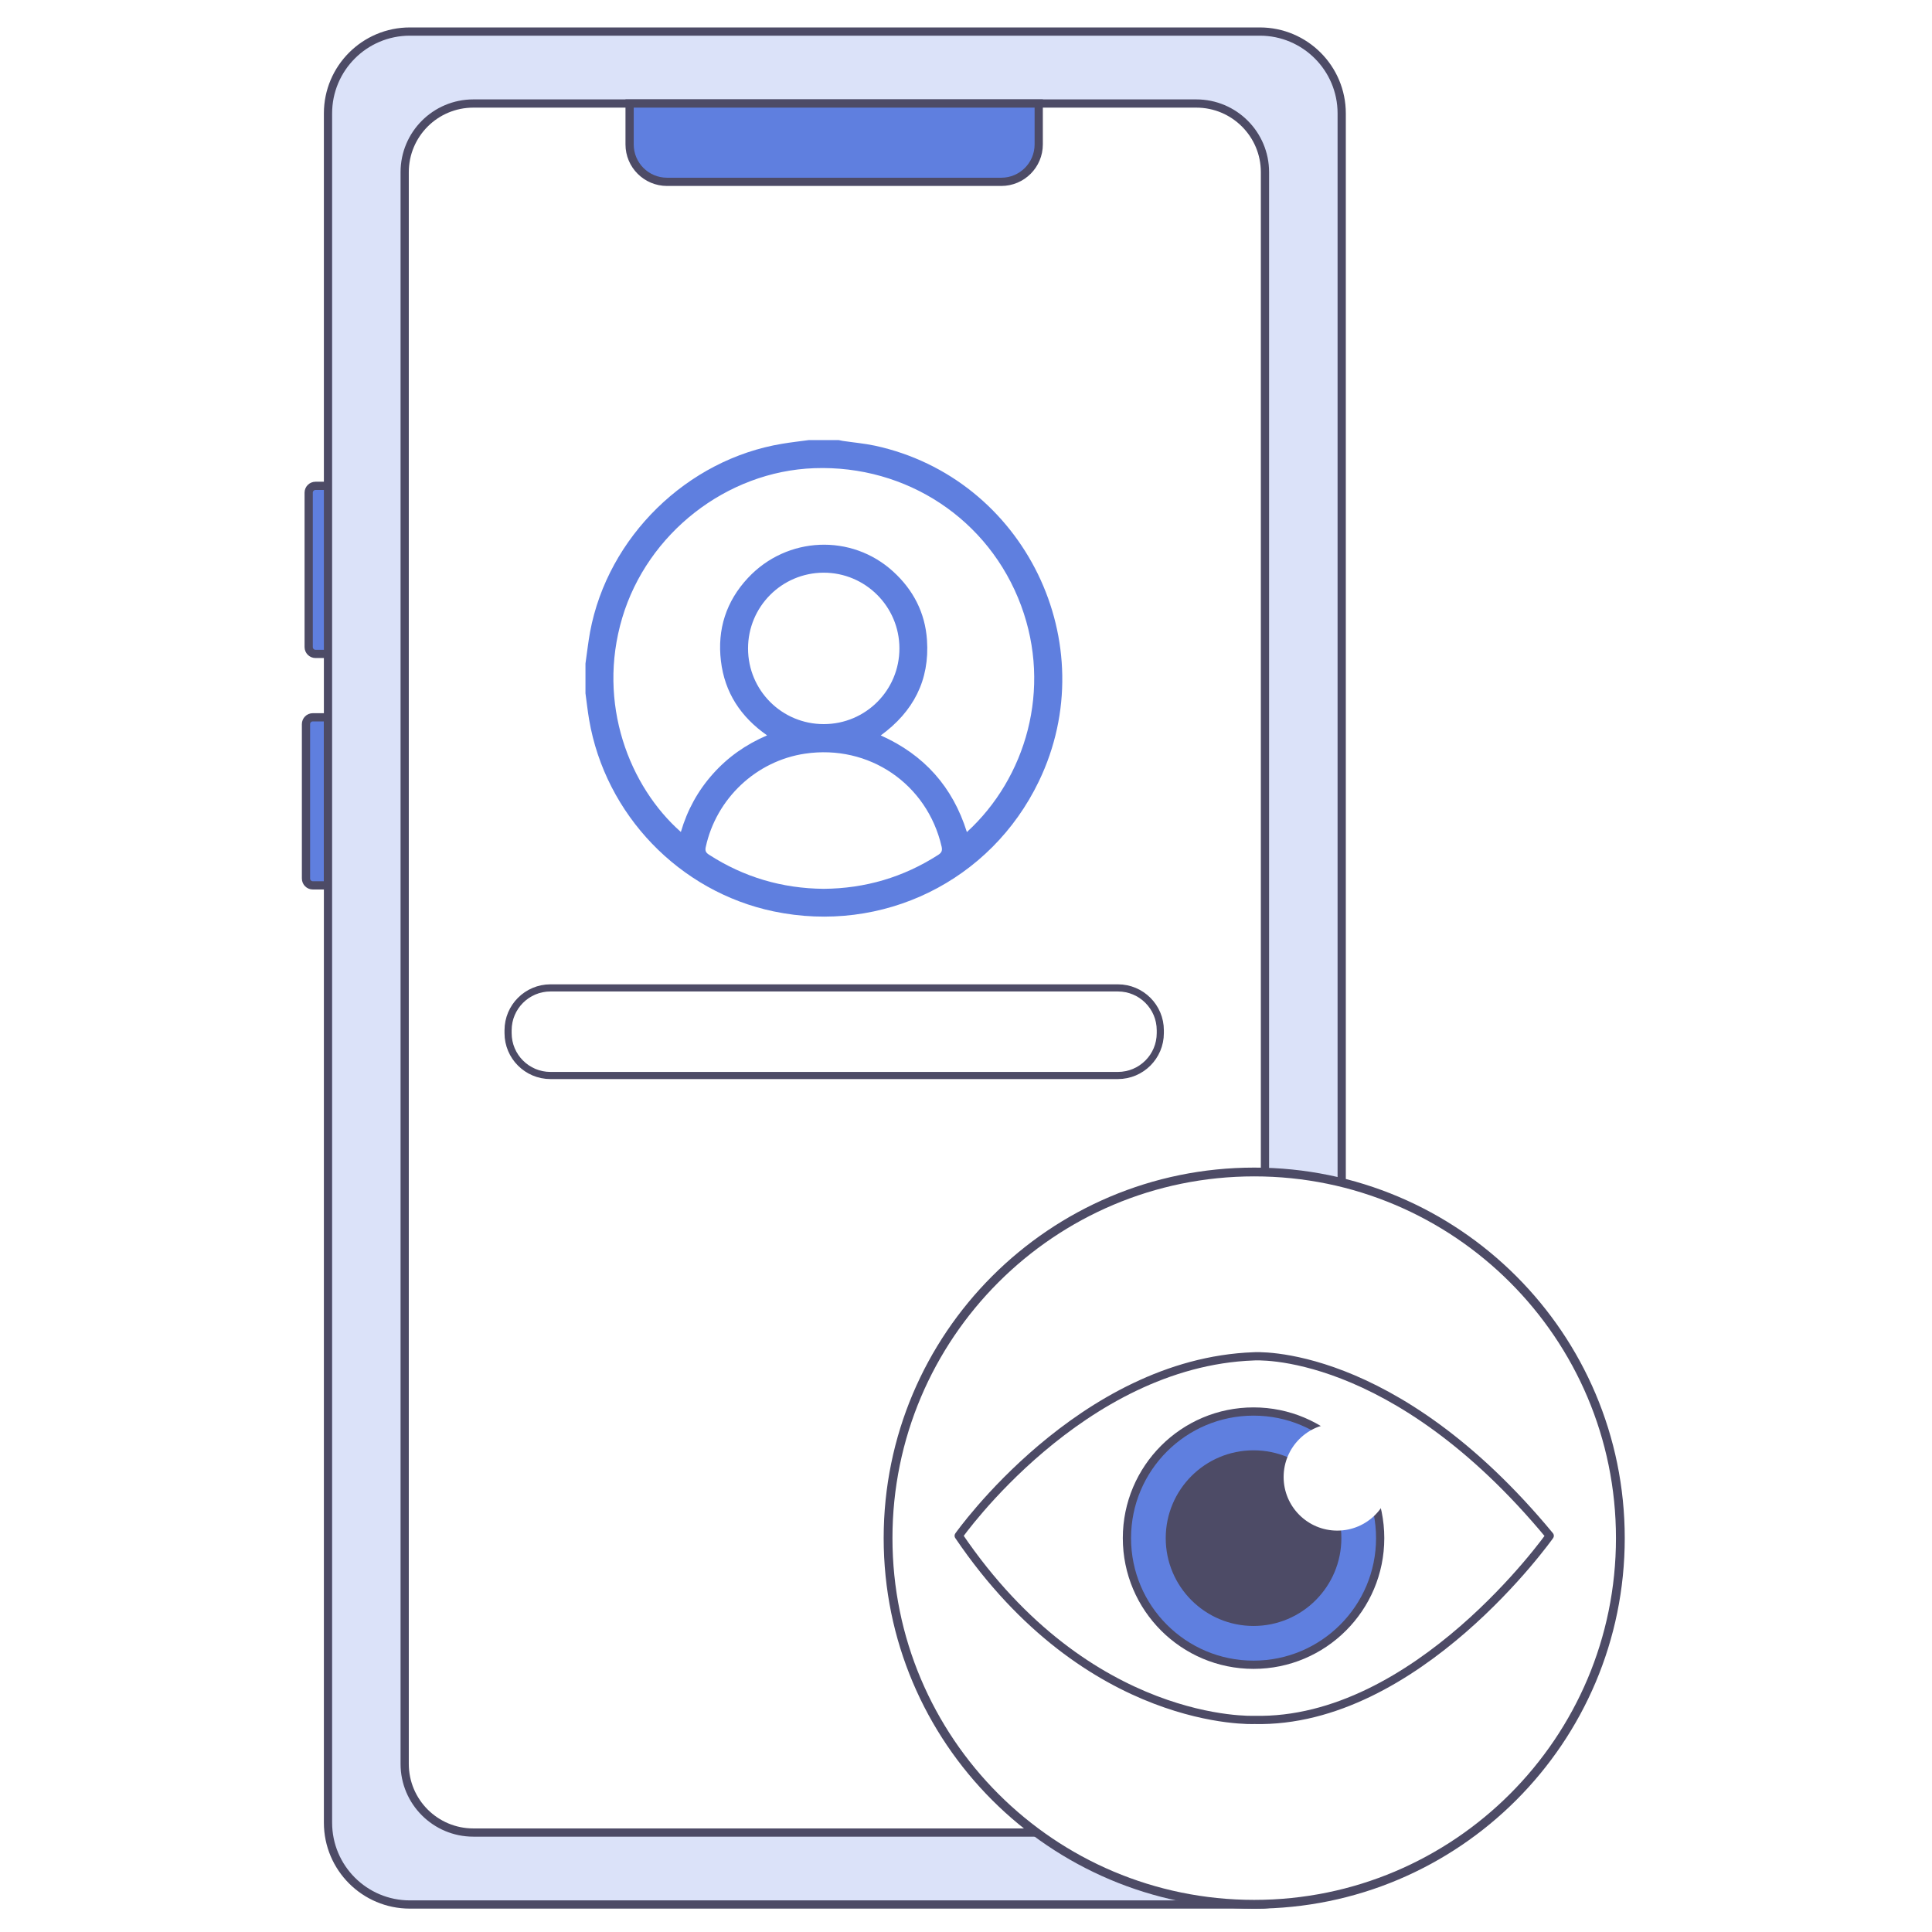 <svg width="352" height="352" viewBox="0 0 352 352" fill="none" xmlns="http://www.w3.org/2000/svg">
<rect width="352" height="352" fill="white"/>
<g clip-path="url(#clip0_2815_83401)">
<path d="M57.48 119.14H60.24V88.52H57.48C56.79 88.52 56.24 89.08 56.24 89.76V117.89C56.24 118.58 56.8 119.14 57.48 119.14Z" fill="#5F7FDF" stroke="#4D4B66" stroke-width="1.5" stroke-miterlimit="10"/>
<path d="M56.99 161.31H59.75V130.69H56.99C56.3 130.69 55.75 131.25 55.75 131.93V160.06C55.75 160.75 56.31 161.31 56.99 161.31Z" fill="#5F7FDF" stroke="#4D4B66" stroke-width="1.5" stroke-miterlimit="10"/>
<path d="M74.67 346.99H229.54C237.77 346.99 244.45 340.31 244.45 332.08V20.66C244.45 12.43 237.77 5.75 229.54 5.75H74.67C66.44 5.75 59.76 12.43 59.76 20.66V332.08C59.76 340.31 66.43 346.99 74.67 346.99Z" fill="#DBE2F9" stroke="#4D4B66" stroke-width="1.5" stroke-miterlimit="10" stroke-linecap="round" stroke-linejoin="round"/>
<path d="M86.24 333.88H217.96C224.87 333.88 230.47 328.28 230.47 321.37V31.37C230.47 24.46 224.87 18.86 217.96 18.86H86.24C79.33 18.86 73.73 24.46 73.73 31.37V321.37C73.73 328.28 79.33 333.88 86.24 333.88Z" fill="white" stroke="#4D4B66" stroke-width="1.5" stroke-miterlimit="10" stroke-linecap="round" stroke-linejoin="round"/>
<path d="M121.53 33.13H182.43C186.2 33.13 189.25 30.07 189.25 26.31V18.86H114.71V26.31C114.71 30.08 117.76 33.13 121.53 33.13Z" fill="#5F7FDF" stroke="#4D4B66" stroke-width="1.5" stroke-miterlimit="10"/>
<path d="M228.51 346.95C265.353 346.95 295.22 317.083 295.22 280.24C295.22 243.397 265.353 213.53 228.51 213.53C191.667 213.53 161.8 243.397 161.8 280.24C161.8 317.083 191.667 346.95 228.51 346.95Z" fill="white" stroke="#4D4B66" stroke-width="1.6" stroke-miterlimit="10"/>
<path d="M174.67 279.81C174.67 279.81 196.91 248.26 228.4 247.12C228.4 247.12 253.75 245.23 282.35 279.81C282.35 279.81 258.14 314.07 228.51 313.36C228.51 313.36 198.36 314.76 174.67 279.81Z" fill="white" stroke="#4D4B66" stroke-width="1.5" stroke-miterlimit="10" stroke-linecap="round" stroke-linejoin="round"/>
<path d="M228.39 303.31C241.131 303.31 251.46 292.981 251.46 280.24C251.46 267.499 241.131 257.17 228.39 257.17C215.649 257.17 205.32 267.499 205.32 280.24C205.32 292.981 215.649 303.31 228.39 303.31Z" fill="#5F7FDF" stroke="#4D4B66" stroke-width="1.5" stroke-miterlimit="10"/>
<path d="M228.39 295.49C236.812 295.49 243.64 288.662 243.64 280.24C243.64 271.818 236.812 264.99 228.39 264.99C219.968 264.99 213.14 271.818 213.14 280.24C213.14 288.662 219.968 295.49 228.39 295.49Z" fill="#4D4B66" stroke="#4D4B66" stroke-width="1.5" stroke-miterlimit="10"/>
<path d="M243.64 278.87C249.036 278.87 253.41 274.496 253.41 269.1C253.41 263.704 249.036 259.33 243.64 259.33C238.244 259.33 233.87 263.704 233.87 269.1C233.87 274.496 238.244 278.87 243.64 278.87Z" fill="white"/>
<path d="M147.37 80.18C149.18 80.18 150.99 80.18 152.8 80.18C153.05 80.23 153.29 80.29 153.54 80.33C155.49 80.62 157.47 80.79 159.4 81.2C186.65 87.09 201.38 117.27 189.26 142.38C180.5 160.55 160.8 170.2 140.95 166.05C123.78 162.46 110.27 148.41 107.33 131.09C107.06 129.51 106.89 127.91 106.67 126.32C106.67 124.51 106.67 122.7 106.67 120.89C106.95 118.97 107.16 117.03 107.51 115.12C110.74 97.83 125.18 83.7 142.52 80.85C144.12 80.58 145.75 80.4 147.37 80.18ZM124.05 151.58C125.23 147.56 127.16 144.05 129.9 140.99C132.62 137.94 135.89 135.64 139.76 133.98C134.94 130.62 132.03 126.16 131.35 120.43C130.66 114.67 132.3 109.55 136.27 105.3C143.37 97.69 155.14 97.19 162.74 104.14C166.4 107.48 168.55 111.64 168.89 116.59C169.4 123.94 166.4 129.67 160.47 133.99C168.38 137.52 173.59 143.38 176.16 151.6C186.94 141.74 191.67 125.55 186.04 110.34C180.22 94.63 165.2 84.7 148.36 85.3C132.38 85.87 117.96 97.16 113.37 112.56C108.71 128.21 114.71 143.34 124.05 151.58ZM150.07 161.94C157.62 161.88 164.59 159.84 170.96 155.74C171.61 155.32 171.71 154.92 171.55 154.22C168.91 142.81 158.31 135.59 146.69 137.31C137.78 138.62 130.49 145.49 128.58 154.34C128.44 154.99 128.59 155.34 129.16 155.71C135.53 159.82 142.49 161.87 150.07 161.94ZM150.06 104.34C142.43 104.36 136.28 110.54 136.29 118.16C136.3 125.79 142.46 131.94 150.1 131.93C157.73 131.92 163.88 125.75 163.87 118.12C163.86 110.51 157.67 104.33 150.06 104.34Z" fill="#5F7FDF"/>
<path d="M203.67 195.95H100.29C96.03 195.95 92.57 192.49 92.57 188.23V187.71C92.57 183.45 96.03 179.99 100.29 179.99H203.68C207.94 179.99 211.4 183.45 211.4 187.71V188.23C211.4 192.49 207.94 195.95 203.67 195.95Z" fill="white" stroke="#4D4B66" stroke-width="1.3" stroke-miterlimit="10"/>
</g>
<defs>
<clipPath id="clip0_2815_83401">
<rect width="241.02" height="342.75" fill="white" transform="translate(55 5)"/>
</clipPath>
</defs>
</svg>